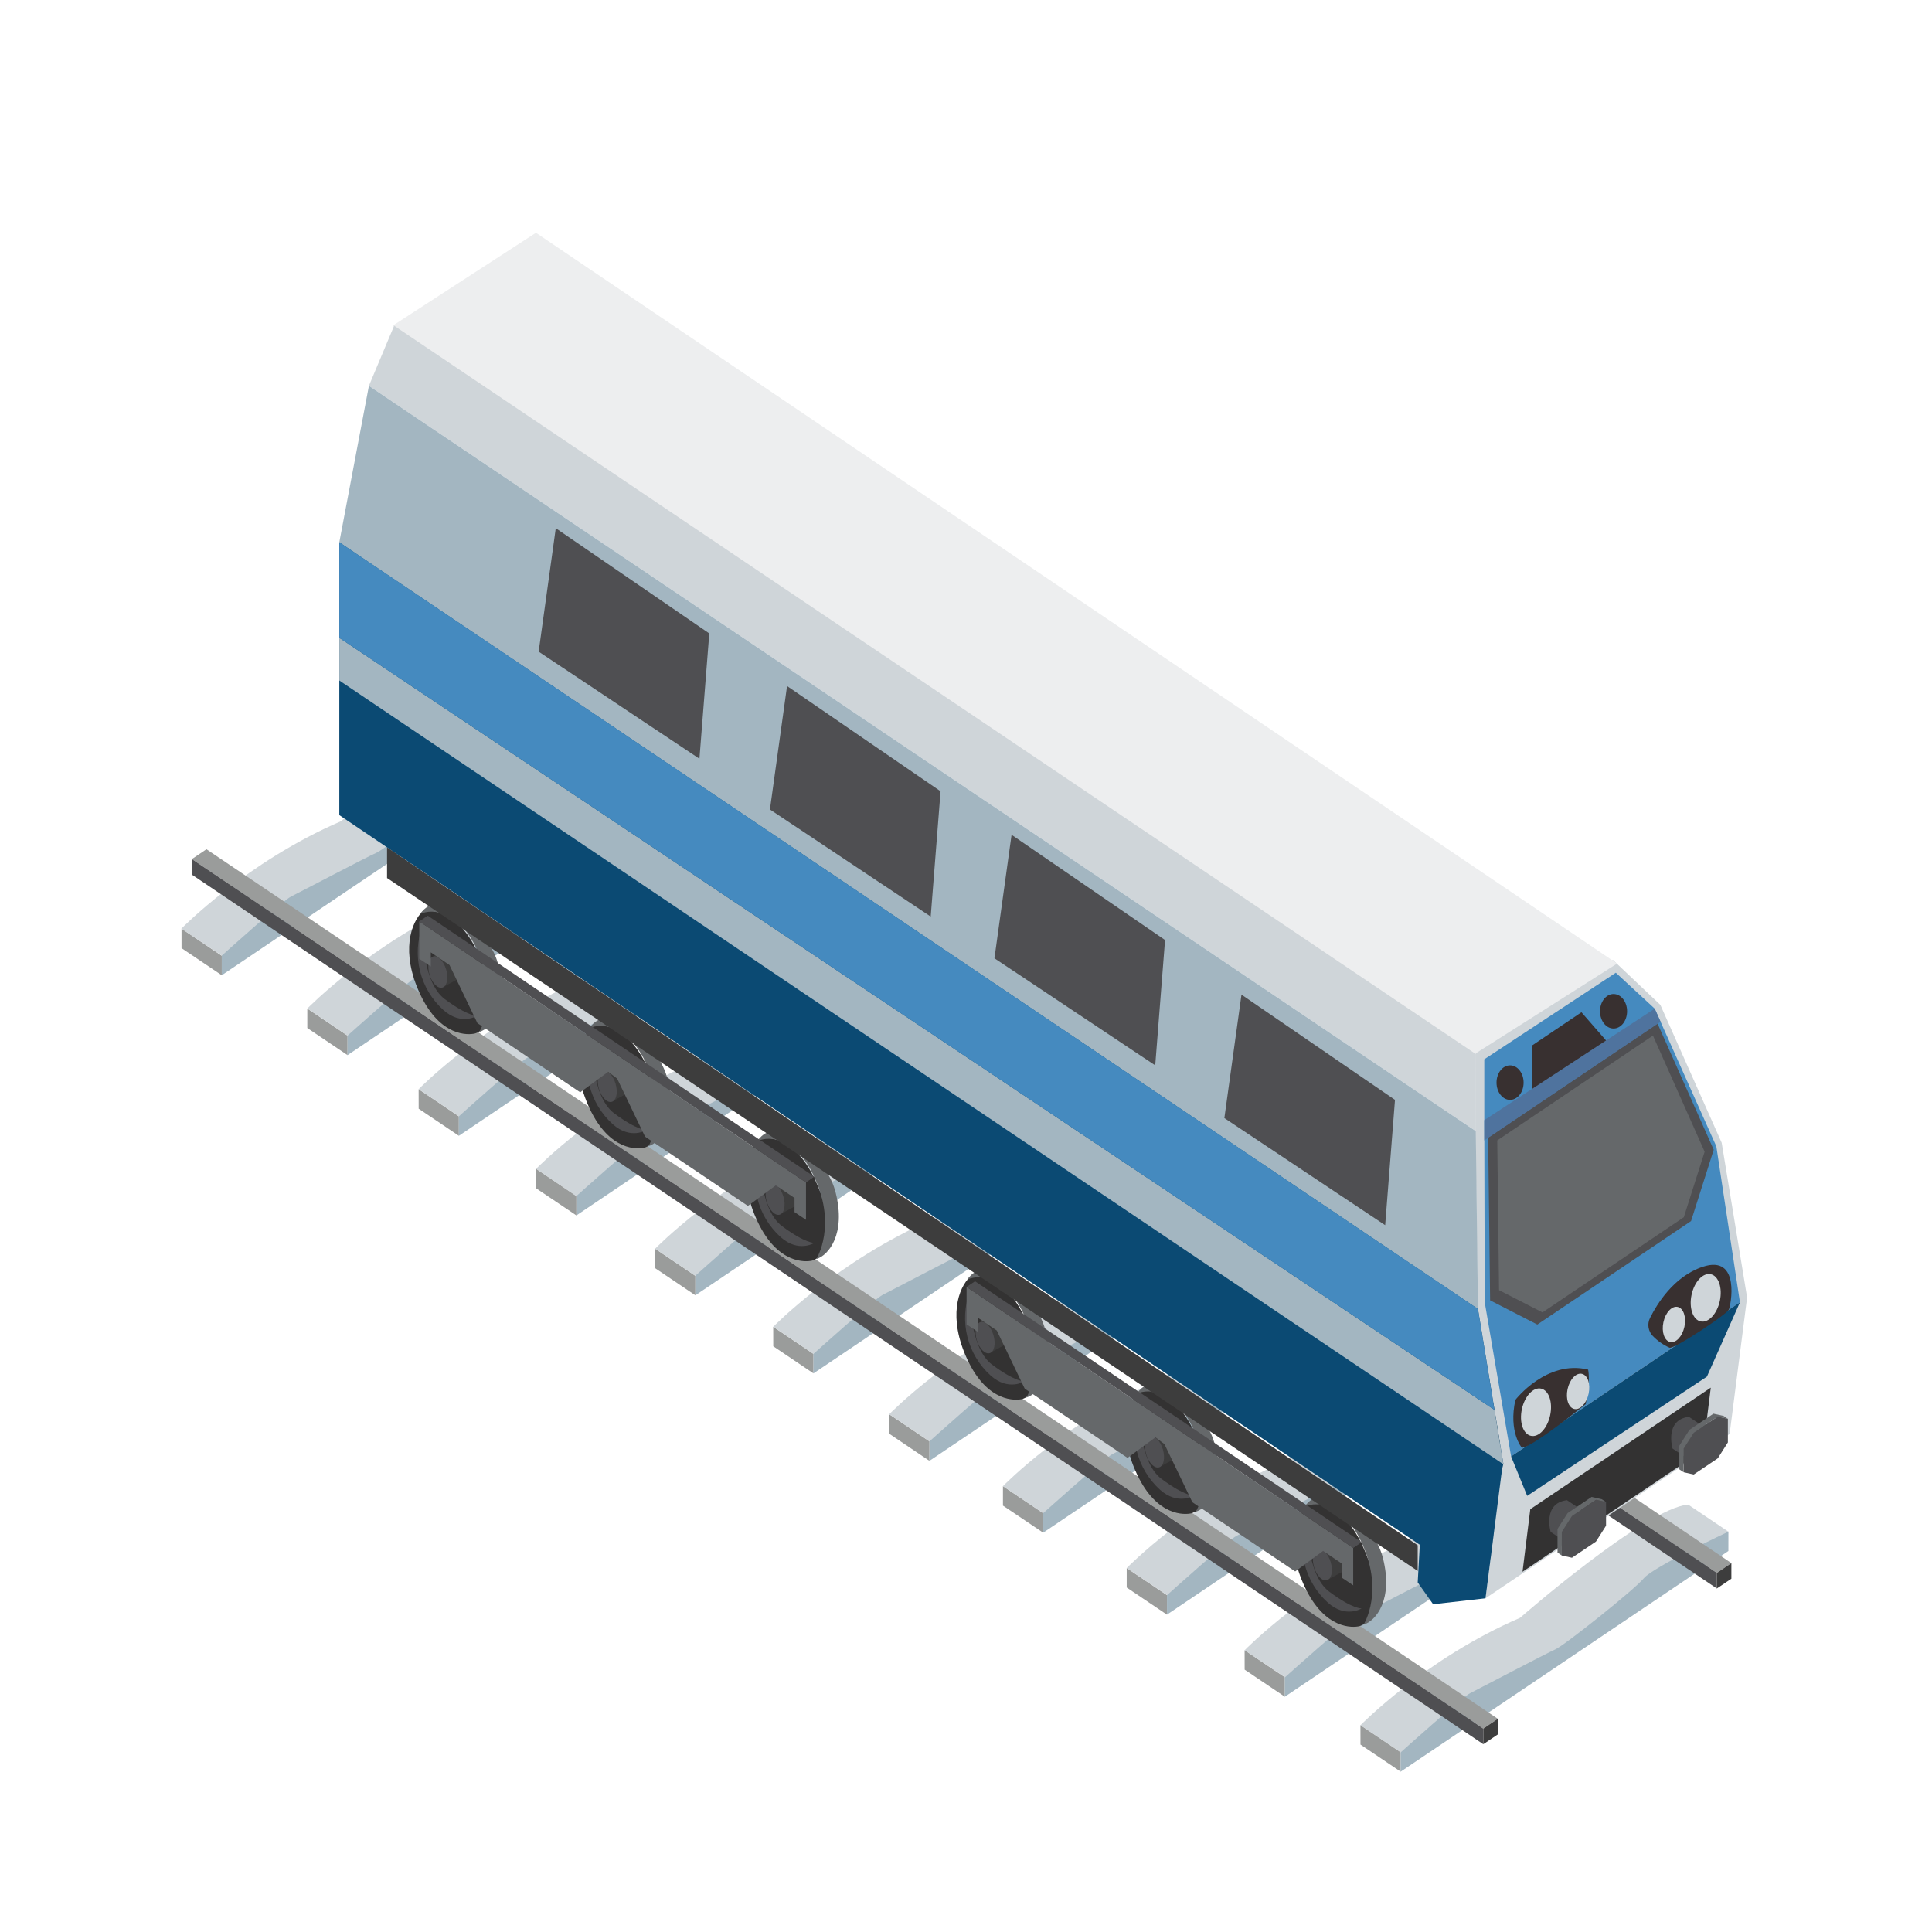 <?xml version="1.0" encoding="UTF-8"?> <svg xmlns="http://www.w3.org/2000/svg" width="512" height="512" viewBox="0 0 512 512" fill="none"> <path d="M360.54 462.332L371.197 469.508V464.347L360.531 457.171L360.54 462.332Z" fill="#9A9C9B"></path> <path d="M458.039 411.028L371.197 469.507V462.168L386.382 448.972L409.285 435.026L443.117 411.028L458.048 405.858L458.039 411.028Z" fill="#A3B6C1"></path> <path d="M360.531 457.216C360.531 457.216 377.831 439.491 402.831 428.735C402.831 428.735 436.066 399.686 447.382 398.728L458.039 405.904C458.039 405.904 438.045 415.295 435.632 418.251C433.219 421.206 414.663 435.993 412.24 437.069C409.818 438.144 391.669 447.68 389.572 448.719C387.475 449.759 371.197 464.392 371.197 464.392L360.531 457.216Z" fill="#CFD5D9"></path> <path d="M329.845 442.474L340.501 449.651V444.49L329.836 437.313L329.845 442.474Z" fill="#9A9C9B"></path> <path d="M427.342 391.162L340.5 449.65V442.302L355.685 429.115L378.588 415.168L412.419 391.162L427.342 386.001V391.162Z" fill="#A3B6C1"></path> <path d="M329.836 437.331C329.836 437.331 347.136 419.606 372.136 408.851C372.136 408.851 405.371 379.801 416.687 378.843L427.343 386.019C427.343 386.019 407.35 395.41 404.937 398.366C402.524 401.322 383.967 416.09 381.59 417.166C379.213 418.242 361.019 427.777 358.922 428.817C356.825 429.856 340.547 444.489 340.547 444.489L329.836 437.331Z" fill="#CFD5D9"></path> <path d="M298.59 420.71L309.255 427.895V422.725L298.59 415.549V420.71Z" fill="#9A9C9B"></path> <path d="M396.098 369.406L309.256 427.894V420.546L324.441 407.359L347.344 393.404L381.166 369.406L396.098 364.236V369.406Z" fill="#A3B6C1"></path> <path d="M298.59 415.549C298.59 415.549 315.89 397.824 340.89 387.068C340.89 387.068 374.116 358.028 385.432 357.061L396.097 364.237C396.097 364.237 376.104 373.628 373.682 376.584C371.259 379.539 352.712 394.326 350.299 395.402C347.886 396.477 329.718 406.013 327.631 407.052C325.543 408.092 309.282 422.725 309.282 422.725L298.59 415.549Z" fill="#CFD5D9"></path> <path d="M265.791 398.999L276.456 406.175V401.014L265.791 393.838V398.999Z" fill="#9A9C9B"></path> <path d="M363.297 347.696L276.455 406.175V398.836L291.64 385.649L314.543 371.694L348.374 347.696L363.297 342.526V347.696Z" fill="#A3B6C1"></path> <path d="M265.791 393.838C265.791 393.838 283.091 376.113 308.091 365.357C308.091 365.357 341.317 336.308 352.642 335.35L363.298 342.526C363.298 342.526 343.305 351.917 340.919 354.873C338.533 357.828 319.95 372.615 317.527 373.691C315.105 374.767 296.929 384.302 294.823 385.342C292.717 386.381 276.447 401.014 276.447 401.014L265.791 393.838Z" fill="#CFD5D9"></path> <path d="M204.923 356.78L215.579 363.966V358.796L204.914 351.619L204.923 356.78Z" fill="#9A9C9B"></path> <path d="M302.422 305.478L215.58 363.966V356.617L230.765 343.43L253.677 329.475L287.499 305.478L302.422 300.308V305.478Z" fill="#A3B6C1"></path> <path d="M204.914 351.619C204.914 351.619 222.214 333.894 247.214 323.139C247.214 323.139 280.449 294.098 291.765 293.131L302.43 300.307C302.43 300.307 282.437 309.698 280.015 312.654C277.593 315.61 259.046 330.397 256.623 331.472C254.201 332.548 236.07 342.083 233.955 343.123C231.84 344.162 215.579 358.795 215.579 358.795L204.914 351.619Z" fill="#CFD5D9"></path> <path d="M235.654 379.954L246.311 387.14L246.32 381.979L235.654 374.793V379.954Z" fill="#9A9C9B"></path> <path d="M333.163 328.652L246.312 387.14L246.322 379.792L261.506 366.605L284.41 352.649L318.232 328.652L333.163 323.491V328.652Z" fill="#A3B6C1"></path> <path d="M235.654 374.793C235.654 374.793 252.954 357.068 277.954 346.322C277.954 346.322 311.18 317.272 322.496 316.305L333.162 323.49C333.162 323.49 313.168 332.881 310.746 335.837C308.324 338.793 289.777 353.579 287.364 354.655C284.95 355.731 266.801 365.266 264.686 366.306C262.571 367.345 246.32 381.978 246.32 381.978L235.654 374.793Z" fill="#CFD5D9"></path> <path d="M173.615 336.081L184.281 343.266V338.105L173.615 330.92V336.081Z" fill="#9A9C9B"></path> <path d="M271.121 284.779L184.279 343.267V335.919L199.464 322.732L222.367 308.776L256.199 284.779L271.121 279.618V284.779Z" fill="#A3B6C1"></path> <path d="M173.615 330.921C173.615 330.921 190.915 313.196 215.915 302.449C215.915 302.449 249.141 273.4 260.466 272.433L271.123 279.663C271.123 279.663 251.129 289.009 248.725 291.965C246.321 294.92 227.747 309.707 225.324 310.792C222.902 311.877 204.753 321.394 202.629 322.425C200.505 323.455 184.254 338.106 184.254 338.106L173.615 330.921Z" fill="#CFD5D9"></path> <path d="M142.088 314.922L152.753 322.099V316.938L142.088 309.752V314.922Z" fill="#9A9C9B"></path> <path d="M239.596 263.611L152.754 322.099V314.751L167.939 301.564L190.842 287.608L224.673 263.611L239.596 258.45V263.611Z" fill="#A3B6C1"></path> <path d="M142.07 309.752C142.07 309.752 159.37 292.027 184.37 281.28C184.37 281.28 217.596 252.231 228.912 251.264L239.578 258.494C239.578 258.494 219.584 267.885 217.162 270.841C214.74 273.797 196.193 288.584 193.78 289.659C191.366 290.735 173.199 300.27 171.111 301.31C169.023 302.349 152.736 316.983 152.736 316.983L142.07 309.752Z" fill="#CFD5D9"></path> <path d="M110.952 293.817L121.609 300.994V295.833L110.943 288.647L110.952 293.817Z" fill="#9A9C9B"></path> <path d="M208.449 242.507L121.607 300.995V293.647L136.792 280.459L159.696 266.504L193.527 242.507L208.449 237.346V242.507Z" fill="#A3B6C1"></path> <path d="M110.943 288.647C110.943 288.647 128.243 270.932 153.243 260.176C153.243 260.176 186.478 231.126 197.794 230.159L208.451 237.345C208.451 237.345 188.457 246.736 186.044 249.691C183.631 252.647 165.075 267.434 162.653 268.509C160.23 269.585 142.072 279.157 139.984 280.16C137.896 281.163 121.609 295.833 121.609 295.833L110.943 288.647Z" fill="#CFD5D9"></path> <path d="M81.439 272.432L92.105 279.618V274.448L81.439 267.271V272.432Z" fill="#9A9C9B"></path> <path d="M178.949 221.13L92.107 279.618V272.27L107.292 259.083L130.196 245.127L164.027 221.13L178.949 215.96V221.13Z" fill="#A3B6C1"></path> <path d="M81.439 267.271C81.439 267.271 98.739 249.547 123.74 238.791C123.74 238.791 156.965 209.75 168.281 208.783L178.947 215.96C178.947 215.96 158.954 225.351 156.531 228.306C154.109 231.262 135.571 246.049 133.149 247.124C130.726 248.2 112.577 257.736 110.48 258.775C108.383 259.815 92.105 274.448 92.105 274.448L81.439 267.271Z" fill="#CFD5D9"></path> <path d="M48.105 251.265L58.771 258.45V253.289L48.105 246.104V251.265Z" fill="#9A9C9B"></path> <path d="M145.613 199.962L58.772 258.45V251.102L73.956 237.914L96.86 223.959L130.691 199.962L145.613 194.801V199.962Z" fill="#A3B6C1"></path> <path d="M48.07 246.103C48.07 246.103 65.37 228.379 90.371 217.632C90.371 217.632 123.596 188.582 134.912 187.615L145.578 194.792C145.578 194.792 125.584 204.183 123.162 207.147C120.74 210.112 102.238 224.926 99.816 225.966C97.393 227.005 79.244 236.577 77.147 237.58C75.05 238.583 58.772 253.253 58.772 253.253L48.07 246.103Z" fill="#CFD5D9"></path> <path d="M396.937 455.499L54.713 225.062L50.853 227.666L393.087 458.102L396.937 455.499Z" fill="#9A9C9B"></path> <path d="M50.853 231.796L393.087 462.232V458.101L50.853 227.665V231.796Z" fill="#4F4F52"></path> <path d="M396.938 455.498V459.638L393.088 462.232V458.101L396.938 455.498Z" fill="#3D3D3D"></path> <path d="M458.835 414.237L116.61 183.801L112.76 186.404L454.984 416.831L458.835 414.237Z" fill="#9A9C9B"></path> <path d="M112.75 190.535L454.984 420.962V416.832L112.759 186.404L112.75 190.535Z" fill="#4F4F52"></path> <path d="M458.833 414.237V418.368L454.982 420.962V416.831L458.833 414.237Z" fill="#3D3D3D"></path> <path d="M201.354 301.754C201.354 301.754 210.519 299.042 216.873 314.643C223.227 330.243 216.792 333.714 215.183 334.084C213.574 334.455 206.145 335.106 200.776 323.753C195.407 312.401 198.371 304.592 201.354 301.754Z" fill="#333232"></path> <path d="M200.686 302.404C200.686 302.404 203.469 297.939 207.636 300.596C211.803 303.253 219.386 307.655 221.483 316.16C224.195 327.007 219.621 332.674 216.322 333.668C216.322 333.668 222.17 324.539 215.328 310.945C210.763 301.753 204.138 300.849 200.686 302.404Z" fill="#65686A"></path> <path d="M201.318 305.577C201.318 305.577 200.966 320.283 207.266 324.956C213.565 329.629 215.834 329.366 215.834 329.366C215.834 329.366 211.604 332.078 206.868 327.83C203.836 325.092 201.689 321.513 200.701 317.55C199.712 313.586 199.927 309.418 201.318 305.577Z" fill="#4F4F52"></path> <path d="M203.912 313.856L207.274 311.506L212.02 318.945L207.175 321.575L203.912 313.856Z" fill="#3D3D3D"></path> <path d="M206.621 321.898C207.842 321.537 208.287 319.401 207.614 317.128C206.942 314.854 205.408 313.303 204.187 313.664C202.966 314.025 202.522 316.161 203.194 318.435C203.866 320.708 205.401 322.259 206.621 321.898Z" fill="#4F4F52"></path> <path d="M156.868 271.827C156.868 271.827 166.033 269.115 172.387 284.716C178.741 300.316 172.306 303.796 170.688 304.167C169.07 304.537 161.649 305.188 156.289 293.827C150.93 282.465 153.885 274.638 156.868 271.827Z" fill="#333232"></path> <path d="M156.188 272.487C156.188 272.487 158.98 268.022 163.147 270.679C167.314 273.337 174.897 277.729 176.985 286.234C179.697 297.081 175.132 302.748 171.833 303.751C171.833 303.751 177.681 294.613 170.839 281.019C166.229 271.863 159.649 270.914 156.188 272.487Z" fill="#65686A"></path> <path d="M156.83 275.668C156.83 275.668 156.477 290.374 162.768 295.047C169.059 299.719 171.346 299.448 171.346 299.448C171.346 299.448 167.115 302.16 162.37 297.912C159.342 295.174 157.198 291.596 156.211 287.634C155.224 283.672 155.44 279.507 156.83 275.668V275.668Z" fill="#4F4F52"></path> <path d="M159.424 283.939L162.777 281.598L167.531 289.027L162.687 291.658L159.424 283.939Z" fill="#3D3D3D"></path> <path d="M162.143 291.992C163.363 291.631 163.808 289.495 163.136 287.221C162.464 284.948 160.929 283.397 159.708 283.758C158.488 284.119 158.043 286.254 158.715 288.528C159.387 290.802 160.922 292.353 162.143 291.992Z" fill="#4F4F52"></path> <path d="M111.973 241.557C111.973 241.557 121.138 238.846 127.492 254.455C133.846 270.065 127.411 273.526 125.802 273.897C124.193 274.268 116.764 274.918 111.395 263.566C106.026 252.214 108.991 244.413 111.973 241.557Z" fill="#333232"></path> <path d="M111.34 242.226C111.34 242.226 114.133 237.761 118.299 240.418C122.466 243.076 130.05 247.477 132.137 255.983C134.849 266.829 130.33 272.496 126.985 273.49C126.985 273.49 132.833 264.361 125.991 250.767C121.336 241.602 114.756 240.644 111.34 242.226Z" fill="#65686A"></path> <path d="M111.935 245.398C111.935 245.398 111.583 260.104 117.874 264.777C124.164 269.45 126.451 269.188 126.451 269.188C126.451 269.188 122.221 271.899 117.485 267.651C114.453 264.913 112.306 261.334 111.318 257.371C110.329 253.407 110.544 249.239 111.935 245.398V245.398Z" fill="#4F4F52"></path> <path d="M114.529 253.678L117.892 251.328L122.637 258.767L117.792 261.397L114.529 253.678Z" fill="#3D3D3D"></path> <path d="M117.242 261.717C118.463 261.357 118.908 259.221 118.235 256.947C117.563 254.673 116.029 253.122 114.808 253.483C113.587 253.844 113.143 255.98 113.815 258.254C114.487 260.528 116.022 262.078 117.242 261.717Z" fill="#4F4F52"></path> <path d="M111.113 244.178L213.601 313.367V323.265L210.555 321.222V317.471L205.593 314.136L198.199 319.577L170.948 301.229L163.546 285.827L161.168 284.038L153.766 289.479L126.524 271.14L119.121 255.738L114.168 252.385V256.136L111.113 254.084V244.178Z" fill="#65686A"></path> <path d="M113.355 242.669L215.833 311.859L213.601 313.368L111.113 244.178L113.355 242.669Z" fill="#4F4F52"></path> <path d="M213.602 323.265L215.834 321.765V311.858L213.602 313.368V323.265Z" fill="#333232"></path> <path d="M346.395 398.619C346.395 398.619 355.56 395.907 361.914 411.508C368.268 427.108 361.833 430.579 360.224 430.959C358.615 431.338 351.186 431.971 345.817 420.619C340.448 409.266 343.412 401.466 346.395 398.619Z" fill="#333232"></path> <path d="M345.727 399.279C345.727 399.279 348.51 394.814 352.677 397.471C356.844 400.128 364.427 404.53 366.524 413.035C369.236 423.882 364.662 429.549 361.363 430.543C361.363 430.543 367.211 421.414 360.369 407.82C355.759 398.655 349.179 397.706 345.727 399.279Z" fill="#65686A"></path> <path d="M346.34 402.451C346.34 402.451 345.987 417.157 352.287 421.83C358.587 426.503 360.855 426.24 360.855 426.24C360.855 426.24 356.625 428.952 351.889 424.704C348.858 421.966 346.711 418.387 345.722 414.424C344.734 410.46 344.949 406.292 346.34 402.451V402.451Z" fill="#4F4F52"></path> <path d="M348.953 410.73L352.315 408.38L357.061 415.819L352.216 418.449L348.953 410.73Z" fill="#3D3D3D"></path> <path d="M351.664 418.769C352.885 418.408 353.329 416.273 352.657 413.999C351.985 411.725 350.45 410.174 349.23 410.535C348.009 410.896 347.564 413.032 348.237 415.306C348.909 417.579 350.443 419.13 351.664 418.769Z" fill="#4F4F52"></path> <path d="M301.907 368.702C301.907 368.702 311.09 365.927 317.417 381.591C323.744 397.254 317.336 400.671 315.718 401.041C314.1 401.412 306.679 402.063 301.319 390.701C295.96 379.34 298.924 371.549 301.907 368.702Z" fill="#333232"></path> <path d="M301.229 369.362C301.229 369.362 304.021 364.897 308.188 367.554C312.355 370.212 319.938 374.604 322.026 383.109C324.738 393.956 320.173 399.623 316.874 400.626C316.874 400.626 322.722 391.488 315.88 377.894C311.27 368.738 304.69 367.789 301.229 369.362Z" fill="#65686A"></path> <path d="M301.871 372.543C301.871 372.543 301.518 387.249 307.809 391.922C314.1 396.594 316.386 396.323 316.386 396.323C316.386 396.323 312.156 399.035 307.411 394.787C304.383 392.049 302.239 388.471 301.252 384.509C300.265 380.547 300.481 376.382 301.871 372.543Z" fill="#4F4F52"></path> <path d="M304.465 380.813L307.818 378.472L312.572 385.901L307.728 388.532L304.465 380.813Z" fill="#3D3D3D"></path> <path d="M307.176 388.863C308.397 388.502 308.841 386.366 308.169 384.092C307.497 381.819 305.962 380.268 304.741 380.629C303.521 380.99 303.076 383.126 303.748 385.399C304.421 387.673 305.955 389.224 307.176 388.863Z" fill="#4F4F52"></path> <path d="M257.012 338.441C257.012 338.441 266.177 335.73 272.531 351.33C278.886 366.93 272.45 370.401 270.841 370.772C269.232 371.142 261.803 371.793 256.434 360.441C251.065 349.088 254.03 341.288 257.012 338.441Z" fill="#333232"></path> <path d="M256.336 339.1C256.336 339.1 259.129 334.635 263.296 337.292C267.462 339.95 275.046 344.352 277.133 352.857C279.845 363.703 275.326 369.37 271.982 370.364C271.982 370.364 277.829 361.235 270.987 347.642C266.378 338.477 259.798 337.527 256.336 339.1Z" fill="#65686A"></path> <path d="M256.978 342.273C256.978 342.273 256.626 356.979 262.917 361.652C269.207 366.325 271.494 366.063 271.494 366.063C271.494 366.063 267.264 368.774 262.528 364.526C259.496 361.788 257.349 358.209 256.361 354.246C255.372 350.282 255.587 346.114 256.978 342.273V342.273Z" fill="#4F4F52"></path> <path d="M259.57 350.552L262.933 348.202L267.678 355.641L262.833 358.271L259.57 350.552Z" fill="#3D3D3D"></path> <path d="M262.285 358.599C263.506 358.238 263.951 356.103 263.278 353.829C262.606 351.555 261.072 350.004 259.851 350.365C258.63 350.726 258.186 352.862 258.858 355.136C259.53 357.41 261.065 358.96 262.285 358.599Z" fill="#4F4F52"></path> <path d="M256.154 341.053L358.642 410.242V420.14L355.596 418.097V414.355L350.634 411.011L343.24 416.452L315.989 398.104L308.587 382.702L306.209 380.913L298.807 386.354L271.565 368.015L264.162 352.604L259.209 349.26V353.011L256.154 350.959V341.053Z" fill="#65686A"></path> <path d="M258.396 339.553L360.874 408.733L358.642 410.243L256.154 341.053L258.396 339.553Z" fill="#4F4F52"></path> <path d="M358.641 420.14L360.873 418.64V408.733L358.641 410.243V420.14Z" fill="#333232"></path> <path d="M391.044 278.886L427.433 254.392L440.006 266.295L456.266 302.847L462.999 343.846L458.372 380L393.674 423.565L398.302 387.411L391.568 346.412L391.008 299.295L391.044 278.886Z" fill="#CFD5D9"></path> <path d="M393.35 280.721L428.211 257.781L438.515 267.299L454.847 303.796L461.102 345.129L400.454 385.965L393.467 345.129L393.35 297.713V280.721Z" fill="#458ABF"></path> <path d="M404.719 396.413L452.352 364.815L461.101 345.129L400.453 385.965L404.719 396.413Z" fill="#0B4A73"></path> <path d="M142.034 61.691L428.555 255.359L390.747 279.356L104.055 86.321L142.034 61.691Z" fill="#EDEEEF"></path> <path d="M104.452 86.321L97.764 102.247L391.099 299.756L391.144 279.356L104.452 86.321Z" fill="#CFD5D9"></path> <path d="M89.92 143.697L97.765 102.246L391.101 299.755L391.67 346.873L89.92 143.697Z" fill="#A3B6C1"></path> <path d="M89.92 216.014V143.697L391.67 346.874L398.404 387.881L391.209 419.471L89.92 216.014Z" fill="#0B4A73"></path> <path d="M376.611 403.192L375.707 419.362L379.792 425.138L393.676 423.565L398.303 387.411L376.611 403.192Z" fill="#0B4A73"></path> <path d="M405.543 399.947L453.375 367.743L451.314 384.329L403.482 416.533L405.543 399.947Z" fill="#333232"></path> <path d="M394.371 301.446L439.256 271.23L454.152 304.7L448.15 323.59L407.405 351.022L394.895 344.605L394.371 301.446Z" fill="#4F4F52"></path> <path d="M396.785 302.224L438.046 274.439L451.748 305.216L446.226 322.587L408.77 347.805L397.264 341.912L396.785 302.224Z" fill="#65686A"></path> <path d="M447.571 375.471L452.85 379.014L448.547 387.447L443.242 383.886C443.242 383.886 441.027 376.293 447.571 375.471Z" fill="#4F4F52"></path> <path d="M455.227 375.408L457.903 376.005V382.259L455.227 386.471L448.864 390.756L446.18 390.159V383.895L448.864 379.692L455.227 375.408Z" fill="#4F4F52"></path> <path d="M445.041 389.39L446.18 390.159V383.895L448.864 379.692L455.227 375.408L457.903 376.004L456.764 375.236L454.08 374.64L447.716 378.924L445.041 383.127V389.39Z" fill="#65686A"></path> <path d="M415.268 397.562L420.546 401.105L416.244 409.538L410.938 405.976C410.938 405.976 408.706 398.357 415.268 397.562Z" fill="#4F4F52"></path> <path d="M422.942 397.472L425.617 398.068V404.323L422.942 408.535L416.579 412.819L413.895 412.222V405.959L416.579 401.756L422.942 397.472Z" fill="#4F4F52"></path> <path d="M412.756 411.453L413.895 412.221V405.958L416.579 401.755L422.942 397.47L425.618 398.067L424.479 397.299L421.794 396.702L415.431 400.986L412.756 405.189V411.453Z" fill="#65686A"></path> <path d="M438.027 354.068C437.413 353.444 437.012 352.643 436.879 351.778C436.746 350.914 436.888 350.029 437.286 349.25C439.094 345.635 443.513 338.332 451.142 335.747C461.446 332.249 458.644 346.276 458.129 347.126C457.315 348.482 443.794 357.52 442.447 357.159C440.791 356.418 439.291 355.369 438.027 354.068Z" fill="#383030"></path> <path d="M401.594 370.98C401.594 370.98 409.837 360.278 420.864 362.962C420.864 362.962 421.587 365.773 420.231 372.1C420.231 372.1 405.986 383.661 403.302 383.661C403.284 383.661 399.714 379.485 401.594 370.98Z" fill="#383030"></path> <path d="M400.182 291.476C402.164 291.476 403.77 289.428 403.77 286.903C403.77 284.377 402.164 282.329 400.182 282.329C398.2 282.329 396.594 284.377 396.594 286.903C396.594 289.428 398.2 291.476 400.182 291.476Z" fill="#383030"></path> <path d="M427.606 272.568C429.588 272.568 431.194 270.52 431.194 267.994C431.194 265.469 429.588 263.421 427.606 263.421C425.624 263.421 424.018 265.469 424.018 267.994C424.018 270.52 425.624 272.568 427.606 272.568Z" fill="#383030"></path> <path d="M406.084 277.015L419.099 268.257L425.96 276.12L406.084 289.497V277.015Z" fill="#383030"></path> <path d="M393.35 296.846L438.515 267.299L440.07 270.77L393.35 302.224V296.846Z" fill="#4F739E"></path> <path d="M396.045 373.637L89.92 169.032V180.339L398.404 388.044L396.045 373.637Z" fill="#A3B6C1"></path> <path d="M89.92 143.697L391.67 346.874L396.045 373.637L89.92 169.032V143.697Z" fill="#458ABF"></path> <path d="M446.39 351.594C446.936 349.026 446.133 346.679 444.595 346.351C443.057 346.024 441.367 347.84 440.82 350.409C440.273 352.977 441.077 355.324 442.615 355.652C444.153 355.979 445.843 354.163 446.39 351.594Z" fill="#CFD5D9"></path> <path d="M420.999 369.338C421.55 366.765 420.748 364.412 419.207 364.081C417.666 363.751 415.97 365.569 415.418 368.143C414.867 370.716 415.669 373.069 417.21 373.4C418.751 373.73 420.447 371.912 420.999 369.338Z" fill="#CFD5D9"></path> <path d="M455.778 344.736C456.514 341.279 455.433 338.119 453.363 337.679C451.293 337.238 449.018 339.683 448.282 343.139C447.546 346.596 448.627 349.756 450.698 350.197C452.768 350.637 455.042 348.192 455.778 344.736Z" fill="#CFD5D9"></path> <path d="M410.806 375.057C411.542 371.6 410.46 368.441 408.39 368C406.32 367.559 404.045 370.004 403.309 373.461C402.573 376.917 403.655 380.077 405.725 380.518C407.795 380.959 410.07 378.514 410.806 375.057Z" fill="#CFD5D9"></path> <path d="M369.688 291.476L367.085 324.683L324.469 296.302L329.006 263.583L369.688 291.476Z" fill="#4F4F52"></path> <path d="M308.75 249.122L306.147 282.33L263.539 253.958L268.076 221.229L308.75 249.122Z" fill="#4F4F52"></path> <path d="M249.259 209.696L246.647 242.904L204.039 214.523L208.576 181.804L249.259 209.696Z" fill="#4F4F52"></path> <path d="M187.968 167.866L185.356 201.074L142.748 172.693L147.285 139.974L187.968 167.866Z" fill="#4F4F52"></path> <path d="M102.572 224.564V232.69L375.706 416.316V409.51L102.572 224.564Z" fill="#3D3D3D"></path> </svg> 